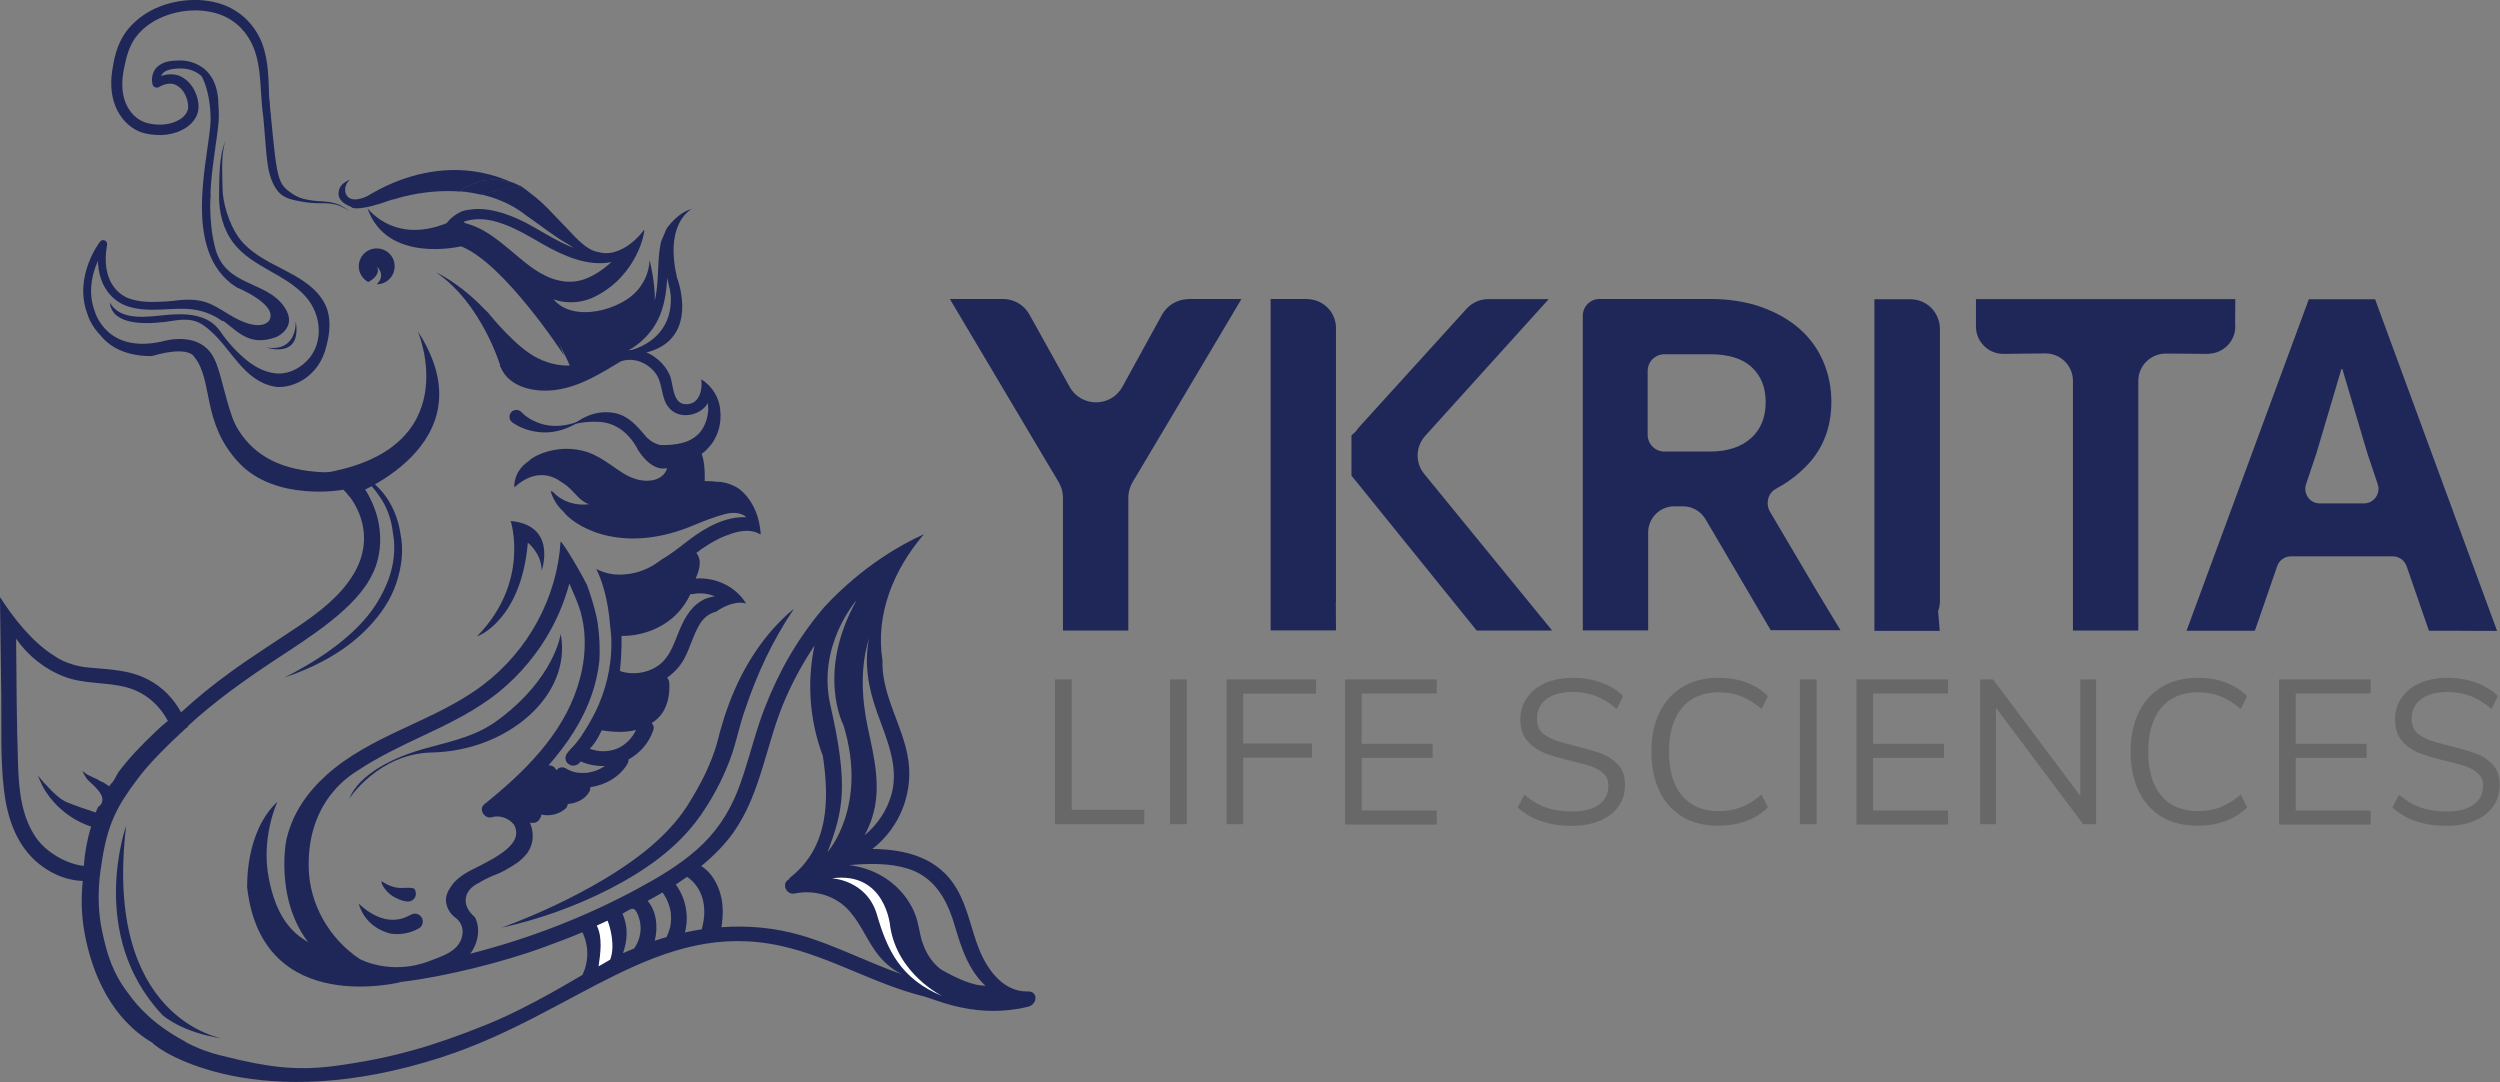 <svg width="134" height="58" viewBox="0 0 134 58" fill="none" xmlns="http://www.w3.org/2000/svg">
<rect x="0" y="0" width="134" height="58" fill="#808080" stroke="none"/>
<g id="logo" clip-path="url(#clip0_133_644)">
<g id="Group">
<path id="Vector" d="M56.546 44.177V36.418H57.446V43.408H61.334V44.177H56.546Z" fill="#686868"/>
<path id="Vector_2" d="M62.714 44.177V36.418H63.614V44.177H62.714Z" fill="#686868"/>
<path id="Vector_3" d="M65.746 44.177V36.418H70.543V37.178H66.637V39.852H70.324V40.612H66.637V44.177H65.746Z" fill="#686868"/>
<path id="Vector_4" d="M72.098 44.177V36.418H77.008V37.17H72.989V39.87H76.79V40.621H72.989V43.443H77.008V44.195H72.098V44.177Z" fill="#686868"/>
<path id="Vector_5" d="M81.351 43.286L81.7 42.596C82.085 42.919 82.469 43.146 82.871 43.286C83.273 43.426 83.736 43.496 84.26 43.496C84.88 43.496 85.361 43.373 85.702 43.129C86.042 42.884 86.208 42.543 86.208 42.106C86.208 41.853 86.13 41.643 85.964 41.477C85.798 41.32 85.588 41.189 85.326 41.093C85.064 40.997 84.706 40.901 84.26 40.796C83.657 40.656 83.168 40.507 82.784 40.359C82.399 40.202 82.085 39.983 81.849 39.695C81.613 39.406 81.49 39.031 81.49 38.576C81.49 38.139 81.604 37.746 81.84 37.406C82.076 37.065 82.399 36.803 82.827 36.61C83.255 36.427 83.753 36.331 84.321 36.331C84.854 36.331 85.361 36.418 85.824 36.584C86.287 36.75 86.689 36.995 87.004 37.309L86.663 38C86.296 37.685 85.92 37.458 85.544 37.309C85.169 37.17 84.758 37.091 84.312 37.091C83.71 37.091 83.238 37.213 82.897 37.467C82.556 37.72 82.382 38.078 82.382 38.533C82.382 38.926 82.53 39.214 82.836 39.415C83.133 39.616 83.596 39.782 84.199 39.922C84.863 40.088 85.396 40.236 85.772 40.368C86.147 40.499 86.471 40.708 86.724 40.979C86.977 41.25 87.1 41.617 87.1 42.071C87.1 42.508 86.986 42.901 86.75 43.225C86.514 43.548 86.191 43.81 85.754 43.994C85.317 44.177 84.811 44.264 84.234 44.264C83.046 44.264 82.076 43.941 81.351 43.286Z" fill="#686868"/>
<path id="Vector_6" d="M90.201 43.793C89.659 43.469 89.24 43.015 88.951 42.412C88.663 41.818 88.515 41.11 88.515 40.298C88.515 39.485 88.663 38.777 88.951 38.183C89.24 37.589 89.659 37.135 90.201 36.811C90.743 36.488 91.38 36.331 92.114 36.331C92.647 36.331 93.145 36.409 93.591 36.575C94.037 36.742 94.43 36.986 94.762 37.309L94.421 38C94.045 37.685 93.678 37.458 93.32 37.318C92.962 37.178 92.56 37.108 92.132 37.108C91.284 37.108 90.62 37.388 90.157 37.938C89.694 38.489 89.458 39.275 89.458 40.289C89.458 41.311 89.694 42.098 90.157 42.648C90.62 43.199 91.284 43.478 92.132 43.478C92.569 43.478 92.962 43.408 93.32 43.268C93.678 43.129 94.045 42.901 94.421 42.587L94.762 43.277C94.43 43.6 94.045 43.845 93.591 44.011C93.145 44.177 92.647 44.256 92.114 44.256C91.38 44.264 90.743 44.107 90.201 43.793Z" fill="#686868"/>
<path id="Vector_7" d="M96.475 44.177V36.418H97.374V44.177H96.475Z" fill="#686868"/>
<path id="Vector_8" d="M99.506 44.177V36.418H104.416V37.17H100.397V39.87H104.198V40.621H100.397V43.443H104.416V44.195H99.506V44.177Z" fill="#686868"/>
<path id="Vector_9" d="M111.502 36.418H112.35V44.177H111.659L106.985 37.938V44.177H106.138V36.418H106.828L111.502 42.657V36.418Z" fill="#686868"/>
<path id="Vector_10" d="M115.887 43.793C115.346 43.469 114.926 43.015 114.638 42.412C114.35 41.818 114.201 41.11 114.201 40.298C114.201 39.485 114.35 38.777 114.638 38.183C114.926 37.589 115.346 37.135 115.887 36.811C116.429 36.488 117.067 36.331 117.801 36.331C118.334 36.331 118.832 36.409 119.277 36.575C119.723 36.742 120.116 36.986 120.448 37.309L120.107 38C119.732 37.685 119.365 37.458 119.007 37.318C118.648 37.178 118.246 37.108 117.818 37.108C116.971 37.108 116.307 37.388 115.844 37.938C115.381 38.489 115.145 39.275 115.145 40.289C115.145 41.311 115.381 42.098 115.844 42.648C116.307 43.199 116.971 43.478 117.818 43.478C118.255 43.478 118.648 43.408 119.007 43.268C119.365 43.129 119.732 42.901 120.107 42.587L120.448 43.277C120.116 43.6 119.732 43.845 119.277 44.011C118.832 44.177 118.334 44.256 117.801 44.256C117.067 44.264 116.429 44.107 115.887 43.793Z" fill="#686868"/>
<path id="Vector_11" d="M122.161 44.177V36.418H127.071V37.17H123.052V39.87H126.853V40.621H123.052V43.443H127.071V44.195H122.161V44.177Z" fill="#686868"/>
<path id="Vector_12" d="M128.233 43.286L128.583 42.596C128.967 42.919 129.352 43.146 129.754 43.286C130.156 43.426 130.619 43.496 131.143 43.496C131.763 43.496 132.244 43.373 132.584 43.129C132.925 42.884 133.091 42.543 133.091 42.106C133.091 41.853 133.013 41.643 132.847 41.477C132.681 41.32 132.471 41.189 132.209 41.093C131.947 40.997 131.588 40.901 131.143 40.796C130.54 40.656 130.051 40.507 129.666 40.359C129.282 40.202 128.967 39.983 128.731 39.695C128.496 39.406 128.373 39.031 128.373 38.576C128.373 38.139 128.487 37.746 128.723 37.406C128.959 37.065 129.282 36.803 129.71 36.61C130.138 36.427 130.636 36.331 131.204 36.331C131.737 36.331 132.244 36.418 132.707 36.584C133.17 36.75 133.572 36.995 133.886 37.309L133.546 38C133.179 37.685 132.803 37.458 132.427 37.309C132.051 37.17 131.641 37.091 131.195 37.091C130.592 37.091 130.121 37.213 129.78 37.467C129.439 37.72 129.264 38.078 129.264 38.533C129.264 38.926 129.413 39.214 129.719 39.415C130.016 39.616 130.479 39.782 131.082 39.922C131.746 40.088 132.279 40.236 132.654 40.368C133.03 40.499 133.353 40.708 133.607 40.979C133.86 41.25 133.982 41.617 133.982 42.071C133.982 42.508 133.869 42.901 133.633 43.225C133.397 43.548 133.074 43.81 132.637 43.994C132.2 44.177 131.693 44.264 131.117 44.264C129.928 44.264 128.967 43.941 128.233 43.286Z" fill="#686868"/>
</g>
<g id="Group_2">
<path id="Vector_13" d="M22.174 47.62C22.07 47.585 21.886 47.576 21.58 47.593C21.126 47.62 20.724 47.419 20.453 47.227C20.453 47.244 20.453 47.27 20.453 47.288C20.462 47.366 20.488 47.436 20.532 47.497C20.654 47.707 20.829 47.891 21.03 48.022C21.266 48.17 21.519 48.284 21.799 48.319C21.912 48.336 22.026 48.31 22.122 48.24C22.201 48.179 22.279 48.065 22.288 47.969C22.297 47.856 22.279 47.733 22.209 47.646C22.201 47.637 22.183 47.629 22.174 47.62Z" fill="#1E2758"/>
<path id="Vector_14" d="M22.576 49.14C22.419 48.948 22.183 48.922 21.982 49.053C21.982 49.053 21.964 49.062 21.955 49.062C21.92 49.079 21.894 49.088 21.868 49.105C21.859 49.105 21.859 49.105 21.851 49.114C20.732 49.664 19.692 48.878 19.221 48.432C19.395 49 19.824 49.743 20.916 50.04H20.907C21.44 50.119 21.999 50.031 22.48 49.743C22.681 49.621 22.715 49.315 22.576 49.14Z" fill="#1E2758"/>
<path id="Vector_15" d="M14.87 42.971C14.87 42.971 13.988 44.841 14.398 47.026C15.062 50.512 16.854 50.538 18.4 51.447C19.544 52.111 19.71 52.722 21.659 52.6C21.659 52.6 14.031 54.671 13.245 47.541C13.263 47.541 13.105 44.632 14.87 42.971Z" fill="#1E2758"/>
<path id="Vector_16" d="M27.373 27.925C27.373 27.925 28.43 31.176 25.582 34.094C25.521 34.155 27.941 33.299 28.291 29.087C28.291 29.087 29.033 29.655 29.033 30.59C29.033 30.581 29.89 28.161 27.373 27.925Z" fill="#1E2758"/>
<path id="Vector_17" d="M6.762 44.264C6.762 44.264 4.657 50.119 8.711 54.409C8.711 54.409 9.724 55.344 11.909 55.658C11.909 55.658 5.513 54.645 6.762 44.264Z" fill="#1E2758"/>
<path id="Vector_18" d="M30.055 33.972C30.055 33.972 29.741 36.357 26.657 38.62C25.582 39.406 24.464 39.669 22.865 40.097C21.144 40.56 19.274 41.46 18.715 42.814C18.715 42.814 20.279 40.394 23.145 40.333C27.172 40.254 30.676 37.301 30.055 33.972Z" fill="#1E2758"/>
<path id="Vector_19" d="M26.884 49.725C28.797 49.018 30.649 48.153 32.379 47.13C34.092 46.099 35.734 44.867 36.8 43.251C37.333 42.412 37.814 41.547 38.163 40.63C38.347 40.167 38.469 39.73 38.591 39.214C38.731 38.716 38.889 38.218 39.072 37.729C39.797 35.78 40.959 33.937 42.558 32.626C41.405 34.33 40.566 36.147 39.937 38.035C39.596 38.961 39.448 39.957 39.028 40.971C38.635 41.958 38.128 42.884 37.526 43.74C36.276 45.514 34.485 46.711 32.659 47.655C30.824 48.59 28.876 49.28 26.884 49.725Z" fill="#1E2758"/>
<path id="Vector_20" d="M18.619 25.077C19.353 25.321 20.008 25.793 20.515 26.396C21.021 27.008 21.336 27.777 21.458 28.563L21.449 28.537C21.659 29.472 21.528 30.398 21.24 31.263C20.951 32.137 20.419 32.906 19.798 33.57C18.558 34.898 16.924 35.745 15.255 36.313C16.828 35.509 18.322 34.557 19.475 33.281C20.052 32.644 20.497 31.901 20.803 31.114C21.1 30.328 21.213 29.446 21.074 28.642L21.065 28.616C20.995 27.881 20.75 27.156 20.305 26.553C19.894 25.933 19.3 25.426 18.619 25.077Z" fill="#1E2758"/>
<path id="Vector_21" d="M37.586 20.332C37.674 20.918 37.464 21.739 36.695 21.66C36.022 21.59 36.101 20.542 35.891 20.088C35.62 19.485 35.061 19.004 34.423 18.803C34.196 18.742 33.462 18.637 32.414 19.196C32.344 19.24 32.274 19.275 32.204 19.319C32.126 19.362 32.056 19.397 31.977 19.45L31.994 19.432C31.785 19.555 31.566 19.677 31.348 19.782C30.981 19.957 30.605 20.105 30.212 20.21C29.933 20.28 29.574 20.332 29.207 20.341C27.879 20.367 26.953 19.651 26.805 19.52C26.805 19.555 26.805 19.598 26.822 19.651C27.276 20.795 28.718 21.058 29.836 20.892C31.103 20.708 32.204 20.018 33.27 19.371C33.969 19.127 34.712 19.441 35.14 20.009C35.568 20.586 35.393 21.39 35.909 21.914C36.354 22.377 37.123 22.333 37.621 21.966C37.77 21.853 37.874 21.721 37.962 21.582C37.927 21.643 37.971 21.914 37.962 22.001C37.944 22.176 37.918 22.342 37.866 22.508C37.77 22.823 37.604 23.12 37.359 23.338C36.8 23.845 35.83 23.897 35.114 23.836C35.053 23.827 34.991 23.819 34.93 23.81C35.087 23.915 35.245 24.02 35.393 24.133C35.568 24.282 35.76 24.387 35.786 24.745C35.83 25.4 35.358 25.636 35.096 25.715C34.537 25.863 33.934 25.697 33.401 25.365C32.694 24.919 32.073 24.36 31.226 24.159C30.413 23.958 29.531 24.055 28.788 24.413C28.648 24.483 28.465 24.579 28.342 24.71C27.914 24.998 27.608 25.418 27.565 25.994C27.565 26.038 27.565 26.082 27.582 26.116C28.01 25.715 29.015 25.016 30.142 25.872C30.483 26.073 30.728 26.37 30.998 26.649C31.156 26.807 31.348 26.947 31.566 27.025C30.885 27.121 30.151 26.903 29.679 26.405C29.627 26.352 29.574 26.326 29.513 26.317C29.609 26.702 30.072 27.75 31.365 27.995C31.907 28.065 32.475 28.021 33.026 27.925C33.523 27.847 34.004 27.707 34.502 27.646C34.52 27.646 34.554 27.646 34.572 27.646C34.572 27.628 34.563 27.611 34.563 27.593C34.554 27.305 34.817 27.069 35.087 27.069C35.874 27.069 36.651 27.095 37.42 27.226C37.455 27.174 37.499 27.121 37.525 27.06C37.578 26.929 37.639 26.798 37.665 26.658C37.77 26.204 37.787 25.741 37.77 25.287C37.752 24.963 37.726 24.622 37.604 24.325C37.621 24.308 37.647 24.299 37.665 24.29C37.77 24.212 37.857 24.124 37.944 24.028C37.997 23.967 38.049 23.915 38.093 23.854C38.128 23.81 38.163 23.775 38.189 23.731C38.521 23.233 38.67 22.648 38.608 22.01C38.565 21.32 38.163 20.682 37.586 20.332Z" fill="#1E2758"/>
<path id="Vector_22" d="M55.095 53.142C53.82 53.177 52.972 52.041 52.535 51.01C52.063 49.9 51.898 48.694 51.286 47.646C50.316 45.968 48.56 45.523 46.76 45.505C48.272 44.326 49.023 42.386 48.639 40.455C48.333 38.926 47.468 37.528 47.319 35.972C47.302 35.789 47.293 35.597 47.302 35.413C46.909 32.923 47.896 30.547 49.512 28.642C49.477 28.65 49.442 28.668 49.416 28.685C48.473 29.113 46.28 30.267 44.174 32.547C43.309 33.561 42.558 34.671 41.946 35.833C41.465 36.759 41.046 37.72 40.714 38.707C40.303 39.931 40.006 41.189 39.535 42.395C39.054 43.609 38.346 44.666 37.35 45.54C36.398 46.379 35.288 47.034 34.17 47.637C31.374 49.149 28.386 50.302 25.285 51.097C25.25 51.106 25.232 51.123 25.197 51.141C25.625 50.556 25.774 49.787 25.459 49.166C25.267 49 25.092 48.799 25.005 48.546C24.979 48.459 24.953 48.362 24.961 48.258C24.961 47.829 25.267 47.506 25.669 47.323C25.905 47.174 26.149 47.052 26.42 46.938C26.499 46.903 26.578 46.877 26.656 46.842C26.674 46.833 26.761 46.798 26.709 46.825C26.744 46.807 26.787 46.79 26.822 46.772C26.971 46.702 27.119 46.624 27.259 46.536C27.399 46.458 27.539 46.37 27.678 46.274C27.705 46.257 27.731 46.239 27.801 46.187C27.862 46.143 27.914 46.091 27.976 46.038C28.08 45.942 28.185 45.828 28.29 45.689C28.622 45.182 28.622 44.596 28.404 44.098C28.456 44.098 28.509 44.107 28.57 44.107C28.779 44.098 28.902 43.985 28.98 43.801C28.998 43.758 29.006 43.714 29.015 43.662C29.461 43.758 29.933 43.662 30.308 43.347C30.387 43.277 30.422 43.19 30.431 43.094C30.902 43.059 31.366 42.84 31.593 42.43C31.636 42.36 31.645 42.272 31.636 42.194C32.449 42.08 33.218 41.643 33.637 40.935C33.681 40.857 33.69 40.778 33.69 40.708C34.319 40.359 34.799 39.8 35.018 39.127C35.07 38.969 35.018 38.847 34.93 38.76C35.218 38.576 35.463 38.323 35.612 38.026C35.839 37.58 35.9 37.082 35.874 36.593C35.865 36.488 35.821 36.401 35.76 36.322C36.118 36.069 36.433 35.745 36.66 35.335C37.001 34.714 37.158 34.007 37.534 33.412C37.743 33.08 38.058 32.862 38.39 32.783C38.731 32.539 39.124 32.364 39.535 32.311C39.683 32.294 39.84 32.303 39.989 32.346C39.438 31.438 38.364 30.931 37.289 31.01C37.429 30.677 37.682 30.075 37.324 29.638C37.779 29.288 38.093 29.096 38.608 28.834L38.661 28.816C38.801 28.747 38.941 28.694 39.089 28.65L39.273 28.581C40.068 28.327 40.522 28.502 40.732 28.633C40.749 28.633 40.767 28.633 40.775 28.633C40.723 27.707 40.338 26.754 39.605 26.195C39.307 26.003 38.844 25.793 38.276 25.819C38.276 25.819 38.303 25.811 38.32 25.802C37.971 25.785 37.612 25.785 37.263 25.785C36.817 25.819 36.372 25.968 35.935 26.143C35.498 26.335 34.729 26.693 33.48 27.322C32.213 27.96 30.885 27.611 30.23 27.471C31.086 28.449 33.637 29.664 37.202 28.144C37.735 27.916 38.285 27.715 38.844 27.558C39.229 27.453 39.709 27.445 40.006 27.724C38.906 27.663 37.822 28.266 36.949 28.93C36.468 29.297 35.987 29.69 35.454 29.996C35.21 30.18 34.956 30.354 34.677 30.477C34.284 30.66 33.873 30.765 33.436 30.791C32.912 30.835 32.405 30.73 31.96 30.494C32.222 31.018 32.597 32.023 32.711 33.64C32.711 33.64 33.157 36.077 31.619 38.707C31.619 38.707 31.234 39.38 31.2 39.398C31.234 39.45 31.261 39.476 31.322 39.511C31.532 39.616 31.785 39.564 31.907 39.363C31.907 39.363 32.056 39.118 32.065 39.118C32.746 39.232 33.436 39.293 34.091 39.127C33.891 39.564 33.523 39.939 33.06 40.132C32.597 40.315 32.073 40.306 31.61 40.132C31.619 40.097 31.636 40.07 31.636 40.027C31.636 39.922 31.593 39.808 31.514 39.738C31.435 39.669 31.322 39.616 31.217 39.616C31.182 39.625 31.138 39.625 31.103 39.633C31.034 39.651 31.051 39.738 30.99 39.738C30.824 39.939 30.588 40.14 30.431 40.341C30.387 40.376 30.361 40.42 30.343 40.472C30.317 40.525 30.308 40.577 30.308 40.63C30.308 40.734 30.352 40.848 30.431 40.918C30.509 40.988 30.623 41.04 30.728 41.04L30.841 41.023C30.911 41.005 30.972 40.97 31.034 40.918C31.06 40.883 31.086 40.848 31.121 40.813C31.523 40.988 31.977 41.075 32.423 41.058C32.169 41.215 32.021 41.294 31.75 41.364C31.68 41.381 31.619 41.39 31.549 41.407C31.523 41.416 31.462 41.425 31.523 41.416C31.488 41.416 31.453 41.425 31.418 41.425C31.278 41.434 31.138 41.434 30.964 41.416C30.929 41.407 30.894 41.407 30.867 41.398C30.798 41.381 30.736 41.372 30.675 41.346C30.64 41.337 30.597 41.32 30.535 41.294C30.466 41.259 30.404 41.233 30.334 41.189C30.125 41.066 29.933 41.145 29.819 41.285C29.81 41.259 29.793 41.241 29.784 41.215C29.758 41.171 29.723 41.128 29.671 41.101C29.627 41.066 29.583 41.04 29.522 41.032C29.478 41.023 29.443 41.023 29.4 41.023C30.396 39.887 31.234 38.646 31.724 37.213C31.925 36.636 32.056 36.034 32.126 35.431C32.161 34.81 32.143 34.111 32.029 33.351C31.872 32.495 31.593 31.717 31.497 31.446C31.479 31.412 31.47 31.385 31.462 31.35C30.841 30.153 30.064 28.939 30.046 29.035C29.863 32.014 28.325 34.872 25.887 36.715C23.293 38.681 19.894 39.363 17.465 41.573C16.451 42.491 15.691 43.609 15.377 44.902C15.333 44.946 14.521 49.088 17.421 51.429C19.256 52.915 21.667 52.609 21.667 52.609C23.834 52.347 27.032 51.56 29.207 50.748C29.88 50.503 30.553 50.25 31.217 49.97C31.566 50.695 31.566 51.534 31.217 52.259C29.662 53.177 27.731 54.26 26.045 54.933C23.196 56.078 20.986 56.733 17.875 57.144C15.814 57.414 14.223 57.161 12.205 56.663C12.205 56.663 11.436 56.488 11.061 56.34C10.659 56.217 9.899 55.85 9.907 55.816C8.387 55.012 7.435 54.05 6.858 53.221C6.046 52.154 5.748 51.202 5.469 49.891C5.084 48.074 5.434 46.423 5.425 46.423C5.74 44.151 6.281 43.207 7.382 41.739C8.02 40.874 9.138 39.791 9.96 39.039C10.03 39.004 10.073 38.952 10.108 38.882C11.524 37.58 13.123 36.444 14.721 35.387C16.574 34.164 19.125 32.6 19.981 30.73C19.981 30.73 21.108 28.703 19.57 26.23C19.57 26.23 19.238 25.61 18.312 25.173C18.33 25.216 18.347 25.269 18.365 25.313C18.391 25.365 18.409 25.418 18.435 25.461C18.583 25.723 18.557 26.02 18.417 26.256C18.837 26.658 19.125 27.174 19.3 27.654C19.684 28.729 19.535 29.812 18.941 30.791C18.242 31.945 17.124 32.801 16.006 33.561C14.774 34.391 13.516 35.177 12.319 36.051C11.428 36.698 10.545 37.406 9.706 38.183C9.313 37.449 8.71 36.829 7.959 36.436C6.945 35.894 5.853 35.885 4.735 35.78C3.599 35.675 2.935 35.169 2.935 35.169C1.694 34.408 0.655 33.028 0.008 32.014C0.008 32.041 -0.009 32.058 -0 32.075C0.026 33.823 0.043 35.571 0.069 37.327C0.087 38.978 0.017 40.665 0.209 42.307C0.366 43.688 0.786 45.077 1.834 46.082C2.542 46.746 3.459 47.183 4.438 47.218C4.342 48.092 4.359 48.992 4.517 49.918C4.927 52.277 6.037 54.645 8.16 55.885C8.579 56.383 13.883 59.843 23.686 56.663C30.867 54.33 35.28 49.236 41.876 50.704C44.55 51.298 46.9 52.766 49.547 53.413C50.307 53.631 52.387 54.618 55.095 53.963C55.62 53.841 55.654 53.124 55.095 53.142ZM33.227 35.964C33.296 35.335 33.323 34.714 33.314 34.085C34.336 34.094 35.358 33.736 36.11 33.063C36.494 32.722 36.791 32.294 37.01 31.84C37.053 31.848 37.097 31.848 37.149 31.84C37.551 31.761 37.953 31.813 38.311 31.962C38.049 32.006 37.805 32.075 37.578 32.215C36.931 32.617 36.617 33.29 36.346 33.954C36.092 34.592 35.856 35.291 35.245 35.702C34.668 36.086 33.899 36.2 33.227 35.964ZM24.612 50.564C24.28 51.089 23.59 51.289 23.03 51.508C20.977 52.303 19.326 51.429 19.282 51.403C17.64 50.311 16.591 48.459 16.547 46.528C16.451 42.77 19.003 41.425 19.212 41.276C20.27 40.577 21.458 40.009 22.515 39.511C24.009 38.812 25.494 38.105 26.77 37.065C27.914 36.13 28.875 34.959 29.566 33.675C29.976 32.914 30.291 32.111 30.518 31.28C30.736 31.787 30.972 32.285 31.121 32.801C31.488 34.12 31.374 35.518 30.955 36.811C30.125 39.406 28.072 41.416 25.957 43.111C25.625 43.373 25.983 43.924 26.368 43.801C26.787 43.67 27.277 43.862 27.547 44.194C28.107 45.217 26.648 45.942 25.302 46.615C24.612 46.956 24.288 47.314 24.131 47.585C24.018 47.751 23.93 47.934 23.904 48.153C23.869 48.537 24.087 48.965 24.428 49.201C24.874 49.542 24.891 50.119 24.612 50.564ZM5.259 43.251C5.216 43.347 5.172 43.452 5.128 43.548C4.892 43.478 3.861 43.12 3.582 42.998C3.232 42.84 2.97 42.587 2.699 42.316C2.463 42.08 2.236 41.827 2.035 41.565C2.07 41.678 2.123 41.792 2.175 41.905C2.201 41.967 2.227 42.028 2.262 42.097C2.315 42.202 2.376 42.298 2.437 42.403C2.481 42.473 2.525 42.534 2.577 42.604C2.638 42.692 2.708 42.788 2.778 42.866C2.891 43.006 3.014 43.129 3.136 43.251C3.189 43.303 3.258 43.356 3.311 43.408C3.407 43.495 3.512 43.574 3.617 43.653C3.678 43.697 3.748 43.74 3.809 43.784C3.922 43.862 4.036 43.932 4.158 43.994C4.22 44.029 4.272 44.055 4.333 44.081C4.517 44.168 4.7 44.247 4.884 44.308C4.665 45.016 4.552 45.68 4.49 46.414C3.555 46.309 2.481 45.68 1.948 44.92C1.153 43.793 1.013 42.351 0.969 41.032C0.891 38.769 0.882 36.497 0.864 34.234C1.494 35.142 2.393 35.868 3.451 36.27C4.525 36.68 5.679 36.549 6.771 36.837C7.767 37.1 8.536 37.772 8.999 38.646C8.964 38.664 8.903 38.716 8.833 38.777C8.798 38.803 8.754 38.847 8.71 38.882C8.667 38.917 8.623 38.961 8.571 39.004C8.492 39.074 8.413 39.144 8.326 39.232C8.308 39.249 8.282 39.275 8.265 39.293C7.679 39.843 6.893 40.647 6.334 41.407C6.133 41.766 6.107 41.87 5.914 42.054C5.897 42.08 5.88 42.115 5.862 42.141C5.792 42.124 5.574 41.94 5.504 41.923C5.486 41.914 5.469 41.905 5.451 41.905C5.46 41.905 5.46 41.905 5.469 41.914C5.434 41.897 5.399 41.879 5.364 41.862C5.329 41.844 5.294 41.818 5.259 41.8C5.259 41.8 5.25 41.792 5.242 41.783C5.067 41.704 4.892 41.626 4.718 41.538C4.604 41.477 4.517 41.398 4.42 41.32C4.429 41.337 4.429 41.337 4.429 41.346C4.429 41.346 4.429 41.346 4.438 41.364C4.455 41.398 4.473 41.434 4.49 41.477C4.525 41.538 4.56 41.608 4.604 41.669C4.621 41.696 4.639 41.722 4.656 41.748C4.656 41.757 4.656 41.757 4.665 41.757C4.665 41.757 4.674 41.766 4.683 41.774C4.735 41.827 4.779 41.879 4.831 41.923C5.05 42.133 5.303 42.342 5.434 42.622C5.539 42.831 5.504 43.111 5.259 43.251ZM46.585 34.199C46.306 35.562 46.542 36.864 47.005 38.166C47.503 39.572 48.193 41.04 47.791 42.552C47.555 43.426 47.04 44.194 46.341 44.771C46.507 44.465 46.647 44.142 46.751 43.81C47.258 42.211 46.856 40.595 46.516 39.013C46.184 37.44 46.096 35.754 46.585 34.199ZM44.506 37.79C43.781 34.566 45.913 32.172 45.913 32.172C43.728 36.069 45.214 38.882 45.214 38.882C46.542 43.225 44.358 45.671 44.358 45.671C45.214 43.408 45.485 42.106 44.506 37.79ZM32.361 51.604C32.335 51.621 32.309 51.639 32.274 51.648C32.379 50.957 32.292 50.25 31.986 49.612C32.178 49.525 32.361 49.437 32.554 49.35C32.641 50.11 32.659 50.896 32.361 51.604ZM33.995 50.835C33.794 50.922 33.593 51.001 33.392 51.089C33.611 50.442 33.707 49.769 33.366 48.974C33.497 48.913 33.794 48.686 33.934 48.712C34.083 48.738 34.196 49.018 34.231 49.14C34.441 49.708 34.336 50.337 33.995 50.835ZM35.961 49.411C35.961 49.437 35.944 49.568 35.952 49.516C35.935 49.638 35.909 49.76 35.865 49.874C35.83 49.996 35.795 50.075 35.752 50.162C35.743 50.18 35.743 50.206 35.734 50.224C35.516 50.285 35.306 50.355 35.096 50.424C35.192 50.04 35.21 49.647 35.149 49.254C35.087 48.904 34.948 48.563 34.712 48.284C34.983 48.144 35.245 47.987 35.507 47.838C35.516 47.847 35.516 47.856 35.524 47.856C35.559 47.899 35.594 47.952 35.62 48.004C35.655 48.057 35.69 48.118 35.717 48.17C35.734 48.196 35.743 48.223 35.752 48.249C35.752 48.258 35.786 48.327 35.778 48.301C35.804 48.362 35.856 48.502 35.883 48.598C35.9 48.651 35.909 48.712 35.926 48.764C35.935 48.791 35.935 48.817 35.944 48.852C35.944 48.86 35.952 48.887 35.952 48.904C35.961 49.018 35.97 49.131 35.97 49.236C35.97 49.297 35.961 49.358 35.961 49.411ZM37.612 49.813C37.307 49.856 37.01 49.918 36.713 49.979C36.94 49.096 36.765 48.161 36.223 47.41C36.424 47.279 36.625 47.139 36.826 46.999C36.817 46.999 38.18 47.751 37.612 49.813ZM42.951 50.136C41.544 49.725 40.102 49.594 38.67 49.699C38.766 49.079 38.766 48.52 38.635 47.995C38.477 47.384 38.137 46.755 37.586 46.423C38.242 45.881 38.844 45.287 39.334 44.588C40.749 42.561 41.046 40.035 41.955 37.79C42.409 36.68 42.986 35.605 43.658 34.601C43.239 36.575 43.396 38.629 44.104 40.516C44.462 42.875 44.419 45.409 42.374 47.017C42.331 47.052 42.295 47.095 42.278 47.139C41.885 47.331 42.112 47.987 42.601 47.891C43.58 47.69 44.637 47.96 45.353 48.651C46.044 49.315 46.385 50.232 46.935 51.001C47.328 51.552 47.809 51.953 48.342 52.224C46.516 51.587 44.794 50.678 42.951 50.136ZM50.438 51.962C50.386 51.919 49.809 51.543 49.469 50.59C49.268 50.04 49.25 49.455 49.014 48.913C48.403 47.471 47.022 46.545 45.502 46.37C46.542 46.283 47.616 46.248 48.612 46.545C49.967 46.947 50.639 48.013 51.059 49.245C51.338 50.066 51.688 51.814 52.824 52.836C52.78 52.801 52.203 52.976 50.438 51.962Z" fill="#1E2758"/>
<path id="Vector_23" d="M31.995 49.612C32.301 50.25 32.187 51.106 32.083 51.796C32.109 51.779 32.677 51.456 32.703 51.438C32.991 50.73 32.703 49.647 32.563 49.35C32.371 49.437 32.187 49.533 31.995 49.612Z" fill="white"/>
<path id="Vector_24" d="M44.585 47.078C44.585 47.078 46.455 47.157 47.005 49.026C47.547 50.896 48.255 52.46 50.517 53.395C50.517 53.395 48.097 52.224 47.713 49.647C47.713 49.647 47.477 46.685 44.585 47.078Z" fill="white"/>
<path id="Vector_25" d="M22.393 17.755C22.393 17.755 25.128 24.133 17.23 25.374C17.23 25.374 18.304 25.916 18.724 26.615C18.724 26.615 26.377 23.897 22.393 17.755Z" fill="#1E2758"/>
<path id="Vector_26" d="M19.693 11.149C19.693 11.149 21.301 13.403 24.577 11.665C24.577 11.665 28.631 14.819 30.239 19.057C30.239 19.057 27.024 14.102 24.708 13.203C24.708 13.203 20.724 14.172 19.693 11.149Z" fill="#1E2758"/>
<path id="Vector_27" d="M20.191 13.316C19.658 13.316 19.23 13.744 19.23 14.277C19.23 14.644 19.439 14.95 19.736 15.116C20.138 14.915 20.383 14.574 20.191 14.277C20.191 14.277 20.724 14.732 20.191 15.238C20.724 15.238 21.152 14.81 21.152 14.277C21.16 13.744 20.724 13.316 20.191 13.316Z" fill="#1E2758"/>
<path id="Vector_28" d="M33.716 18.794C33.716 18.794 36.73 18.218 35.769 14.801L36.293 14.898C36.293 14.898 37.578 18.192 34.59 18.908L34.109 19.03L33.716 18.794Z" fill="#1E2758"/>
<g id="Group_3">
<g id="Group_4">
<path id="Vector_29" d="M27.916 9.979C27.916 9.979 27.906 9.979 27.906 9.97C27.906 9.979 27.906 9.979 27.916 9.979Z" fill="#1E2758"/>
<path id="Vector_30" d="M24.682 10.267C24.761 10.197 24.839 10.118 24.918 10.048C25.259 9.943 25.433 9.795 25.818 9.707C26.325 9.585 26.954 9.62 27.504 9.804C22.865 7.689 18.837 11.105 18.837 11.105C18.837 11.105 19.012 11.341 20.41 10.905C20.733 10.808 20.899 10.712 21.17 10.669C21.537 10.546 22.987 10.136 24.682 10.267Z" fill="#1E2758"/>
<path id="Vector_31" d="M37.132 11.184C36.565 11.315 36.075 11.778 35.752 12.224C35.743 12.241 35.726 12.259 35.717 12.276C35.63 12.503 35.525 12.722 35.437 12.94C35.394 13.124 35.367 13.307 35.341 13.491C35.245 14.365 35.298 15.3 35.088 16.156C35.07 16.042 35.027 15.937 35.009 15.824C34.826 14.601 34.441 15.282 34.31 15.439C33.279 16.671 30.693 17.309 29.662 16.033C30.064 16.217 30.999 16.348 31.899 15.894C34.188 14.74 34.581 12.39 34.529 12.311C34.223 12.722 33.83 13.089 33.384 13.325C33.087 13.482 32.746 13.587 32.406 13.569C32.301 13.561 32.205 13.543 32.109 13.517C31.366 13.43 30.693 12.53 30.213 12.058C29.549 11.394 29.234 10.957 28.36 10.302C28.291 10.249 27.976 10.005 27.897 9.961L25.73 10.406C26.578 10.599 27.443 10.939 28.221 11.56C28.221 11.56 28.36 11.665 28.456 11.726C28.85 12.005 29.881 12.774 30.3 13.002C30.396 13.054 30.667 13.22 30.754 13.29C29.951 12.984 29.173 12.486 28.483 12.101C27.557 11.586 26.456 11.14 25.407 11.21C25.276 11.228 25.154 11.236 25.049 11.254C24.944 11.271 24.839 11.298 24.735 11.333C23.817 11.787 23.773 12.346 23.773 12.425C23.8 12.486 23.852 12.53 23.939 12.538C26.176 12.862 27.504 14.976 28.832 16.593C29.488 17.388 31.008 20.28 30.676 20.201C30.877 20.42 31.759 19.721 32.074 19.686C32.406 19.651 32.615 19.179 32.93 19.074C33.349 19.03 34.249 18.541 34.782 17.868C35.455 17.091 35.682 16.112 35.752 15.072C35.752 15.011 35.761 14.95 35.761 14.889C35.761 14.898 35.769 14.915 35.769 14.924C35.839 15.247 35.918 15.57 35.997 15.894C36.093 15.553 36.197 15.212 36.285 14.863C36.206 14.522 36.145 14.172 36.119 13.823C36.04 12.862 36.233 11.761 37.062 11.202C37.097 11.228 37.115 11.202 37.132 11.184ZM28.64 14.434C27.399 13.587 26.272 12.189 24.752 11.927C26.185 11.333 27.81 12.346 29.068 13.071C30.195 13.718 31.506 14.295 32.764 14.05V14.059C32.318 14.452 31.838 14.793 31.27 14.985C30.344 15.282 29.444 14.976 28.64 14.434Z" fill="#1E2758"/>
<path id="Vector_32" d="M25.817 9.699C25.433 9.786 25.258 9.935 24.918 10.04C24.839 10.109 24.76 10.188 24.682 10.258C25.031 10.284 25.381 10.345 25.739 10.424L27.906 9.978C27.906 9.978 27.897 9.978 27.897 9.97C27.766 9.9 27.635 9.856 27.504 9.795C26.953 9.611 26.324 9.576 25.817 9.699Z" fill="#1E2758"/>
</g>
</g>
<path id="Vector_33" d="M34.817 13.945C34.817 13.945 35.131 15.142 35.096 16.165L33.384 16.226C33.375 16.217 34.755 15.501 34.817 13.945Z" fill="#1E2758"/>
<path id="Vector_34" d="M30.439 40.324C30.439 40.324 31.121 39.677 31.794 38.454L32.327 38.987C32.327 38.987 31.995 39.765 31.628 40.114C31.54 40.193 30.439 40.324 30.439 40.324Z" fill="#1E2758"/>
<path id="Vector_35" d="M28.413 20.35C26.621 16.042 23.389 14.609 23.389 14.609C25.844 16.287 26.831 19.651 26.831 19.651C27.172 20.009 27.137 19.956 27.495 20.192C27.853 20.428 28.535 20.673 29.251 20.673C29.968 20.673 31.165 20.192 31.165 20.192L31.584 19.091C31.261 19.773 29.609 19.808 28.334 18.908C27.207 18.113 26.062 16.636 26.062 16.636" fill="#1E2758"/>
<path id="Vector_36" d="M30.745 22.744C30.745 22.744 31.462 22.115 32.405 22.097C33.261 22.08 33.794 22.386 34.572 23.338C35.349 24.299 36.809 23.871 37.368 23.338C37.368 23.338 35.952 26.719 34.214 24.151C34.214 24.151 33.585 22.683 32.117 22.613C31.287 22.569 30.745 22.744 30.745 22.744Z" fill="#1E2758"/>
<path id="Vector_37" d="M27.967 22.106C28.116 22.272 28.369 22.447 28.613 22.56C28.867 22.683 29.138 22.77 29.417 22.805C29.985 22.884 30.597 22.77 31.156 22.526C30.658 22.875 30.055 23.128 29.4 23.172C29.077 23.198 28.745 23.155 28.413 23.076C28.081 22.989 27.784 22.866 27.469 22.648C27.303 22.534 27.259 22.298 27.373 22.132C27.486 21.966 27.722 21.923 27.888 22.036C27.906 22.054 27.932 22.071 27.95 22.089L27.967 22.106Z" fill="#1E2758"/>
<path id="Vector_38" d="M15.246 16.462C14.276 15.02 12.074 15.387 11.533 13.29C10.799 10.424 11.821 7.305 11.725 5.959C11.629 4.613 11.113 3.582 10.633 3.775C10.633 3.775 11.271 4.596 11.288 6.343C11.306 8.135 9.576 13.447 12.686 15.404C12.686 15.404 14.949 16.322 14.425 17.187C14.425 17.187 13.988 17.912 12.258 16.846C11.253 16.234 10.79 15.885 9.078 16.156C8.999 16.313 9.584 16.331 9.427 16.4C9.453 16.4 9.48 16.409 9.506 16.418C10.808 16.514 11.096 16.514 11.961 17.187C12.826 17.86 13.437 18.576 14.818 18.061C14.827 18.052 15.989 17.554 15.246 16.462Z" fill="#1E2758"/>
<path id="Vector_39" d="M17.884 25.531C12.703 25.575 11.978 22.281 11.462 19.826C11.026 17.755 8.702 18.515 8.702 18.515C5.539 19.205 4.883 16.759 4.883 16.759C4.158 14.845 5.53 13.08 5.53 13.08C5.172 15.142 6.211 15.946 6.788 16.173C7.365 16.4 8.003 16.409 8.614 16.383C9.234 16.357 9.855 16.296 10.466 16.392C11.008 16.479 11.532 16.689 11.987 17.003" stroke="#1E2758" stroke-width="0.42" stroke-miterlimit="10" stroke-linecap="round" stroke-linejoin="round"/>
<path id="Vector_40" d="M18.426 26.248C18.426 26.248 14.774 26.929 12.782 24.78C10.79 22.63 11.436 20.385 10.423 19.144C10.423 19.144 10.187 18.489 8.151 19.083C8.151 19.083 6.22 19.205 5.338 17.886C5.338 17.886 7.47 18.882 8.99 18.567C10.502 18.244 11.174 18.497 11.62 19.563C12.1 20.699 12.459 24.352 14.608 25.068C16.757 25.785 18.365 25.321 18.365 25.321L18.426 26.248Z" fill="#1E2758"/>
<path id="Vector_41" d="M18.758 11.332C18.478 11.149 18.181 10.992 17.858 10.931C17.535 10.87 17.203 10.904 16.862 10.887C16.521 10.87 16.189 10.817 15.857 10.747C15.534 10.677 15.167 10.572 14.914 10.275C14.451 9.707 14.355 8.973 14.285 8.318L14.119 6.326C13.918 5.007 14.057 3.6 13.551 2.455C13.297 1.887 12.896 1.389 12.38 1.066C11.864 0.734 11.244 0.585 10.615 0.559C9.374 0.524 8.046 0.996 7.304 1.957C6.937 2.429 6.771 3.032 6.648 3.67C6.517 4.29 6.509 4.919 6.718 5.478C6.937 6.029 7.356 6.474 7.933 6.606C8.509 6.745 9.165 6.702 9.645 6.396C9.881 6.247 10.056 6.029 10.082 5.802C10.108 5.566 10.03 5.251 9.89 5.007C9.75 4.762 9.54 4.578 9.305 4.508C9.069 4.447 8.789 4.508 8.536 4.657L8.518 4.666C8.413 4.727 8.274 4.692 8.204 4.587C8.195 4.57 8.186 4.543 8.177 4.526C8.125 4.308 8.134 4.133 8.204 3.932C8.265 3.74 8.413 3.565 8.579 3.469C8.911 3.259 9.261 3.25 9.584 3.242H9.567C10.039 3.224 10.475 3.355 10.851 3.617C11.227 3.879 11.471 4.29 11.585 4.709C11.707 5.129 11.725 5.557 11.69 5.968C11.655 6.387 11.567 6.789 11.48 7.191V7.182C11.384 7.785 11.314 8.397 11.27 9.008C11.253 9.314 11.235 9.62 11.235 9.926C11.244 10.232 11.253 10.546 11.367 10.835C11.235 10.555 11.2 10.24 11.165 9.935C11.139 9.629 11.139 9.314 11.139 9.008C11.148 8.388 11.192 7.776 11.253 7.156V7.147C11.314 6.754 11.375 6.352 11.384 5.959C11.384 5.566 11.367 5.173 11.244 4.814C11.131 4.456 10.921 4.133 10.624 3.941C10.335 3.74 9.942 3.652 9.602 3.67H9.584C9.305 3.678 9.016 3.722 8.824 3.844C8.728 3.906 8.675 3.984 8.641 4.072C8.606 4.159 8.614 4.299 8.641 4.377L8.291 4.246C8.597 4.045 9.016 3.923 9.436 4.01C9.855 4.107 10.169 4.412 10.362 4.736C10.554 5.076 10.668 5.435 10.633 5.863C10.58 6.308 10.274 6.649 9.96 6.85C9.305 7.27 8.518 7.313 7.811 7.156C7.05 6.999 6.448 6.37 6.185 5.688C5.906 4.998 5.923 4.229 6.054 3.556C6.159 2.883 6.378 2.167 6.841 1.59C7.776 0.437 9.252 -0.044 10.65 -8.77769e-05C11.349 0.035 12.074 0.21 12.677 0.612C13.289 1.005 13.752 1.599 14.023 2.254C14.547 3.617 14.328 4.98 14.503 6.291L14.625 8.292C14.669 8.956 14.774 9.602 15.123 10.118C15.298 10.354 15.604 10.476 15.91 10.572C16.224 10.66 16.547 10.73 16.88 10.765C17.203 10.8 17.544 10.782 17.876 10.878C18.208 10.948 18.496 11.132 18.758 11.332Z" fill="#1E2758"/>
<path id="Vector_42" d="M17.596 16.802C17.535 16.514 17.413 16.243 17.229 15.981C16.714 15.247 15.892 14.81 15.115 14.408C14.241 13.963 13.324 13.491 12.764 12.687C12.284 11.997 11.926 10.878 11.926 10.039C11.926 9.201 11.83 8.327 12.083 7.549C11.725 8.397 11.76 9.533 11.742 10.459C11.725 11.385 11.969 12.329 12.537 13.054C13.027 13.683 13.734 14.102 14.425 14.496C15.115 14.889 15.831 15.282 16.364 15.876C17.29 16.89 17.395 18.576 16.277 19.502C15.849 19.86 15.298 20.079 14.748 20.009C14.197 19.948 13.682 19.677 13.245 19.327C12.712 18.899 12.205 18.349 11.821 17.781C11.174 16.811 9.942 16.785 8.903 16.881C7.994 16.968 6.456 17.239 5.906 16.234C5.897 16.217 5.897 16.348 5.941 16.462C6.282 17.501 8.116 17.379 9.261 17.195C10.336 17.012 10.755 17.274 11.244 17.702C12.415 18.707 13.062 20.428 14.73 20.725C15.429 20.848 16.897 20.411 17.413 18.838C17.622 18.157 17.745 17.458 17.596 16.802Z" fill="#1E2758"/>
<path id="Vector_43" d="M18.723 9.637C18.846 9.576 18.549 9.751 18.505 10.074C18.453 10.45 18.706 10.966 19.702 10.511L19.02 11.149C19.02 11.149 17.928 10.913 18.182 10.153C18.243 9.969 18.356 9.821 18.723 9.637Z" fill="#1E2758"/>
<path id="Vector_44" d="M15.849 17.196C15.849 17.196 15.972 18.873 14.294 18.628C14.294 18.637 16.207 19.275 15.849 17.196Z" fill="#1E2758"/>
<path id="Vector_45" d="M18.243 10.974C18.243 10.974 16.504 10.957 15.674 10.389C14.731 9.751 14.87 9.585 14.303 4.019L14.276 5.304C14.276 5.304 14.11 9.227 14.984 10.101C14.966 10.101 15.412 10.852 18.243 10.974Z" fill="#1E2758"/>
</g>
<g id="Group_5">
<path id="Vector_46" d="M70.097 16.033L70.045 16.025H69.669H68.106V17.589V24.85V33.788H71.609L71.6 32.294C71.6 32.268 71.609 32.25 71.609 32.224V17.58C71.609 16.741 70.936 16.06 70.097 16.033Z" fill="#1E2758"/>
<path id="Vector_47" d="M76.389 23.364L83.011 16.033H79.77C79.333 16.033 78.905 16.217 78.608 16.549L72.85 22.892C72.789 22.962 72.737 23.032 72.684 23.111L72.439 23.338V23.941V24.946V25.496L72.789 25.924L76.581 30.616L79.15 33.797H83.195L76.336 25.4C75.847 24.806 75.873 23.941 76.389 23.364Z" fill="#1E2758"/>
<path id="Vector_48" d="M63.702 16.025H63.667V16.033C63.091 16.051 62.566 16.365 62.287 16.863L60.164 20.726C59.552 21.844 57.953 21.844 57.333 20.734L55.175 16.855C54.886 16.339 54.345 16.025 53.759 16.025H53.751C53.742 16.025 53.733 16.025 53.724 16.025H50.911L55.9 24.422L56.748 25.846C56.896 26.099 56.975 26.379 56.975 26.676V29.341V33.797H58.591H58.862H60.478V29.944V26.676C60.478 26.387 60.557 26.099 60.705 25.846L61.238 24.954L65.091 18.471L66.542 16.025H63.702Z" fill="#1E2758"/>
<path id="Vector_49" d="M97.392 31.7L94.876 27.436C94.622 27.008 94.754 26.422 95.199 26.195C95.225 26.186 95.243 26.169 95.269 26.151C95.566 25.994 95.846 25.811 96.108 25.61C96.186 25.557 96.256 25.496 96.326 25.435C96.597 25.208 96.859 24.954 97.095 24.675C97.803 23.81 98.161 22.77 98.161 21.538C98.161 20.787 98.021 20.07 97.733 19.389C97.445 18.716 97.025 18.13 96.466 17.632C95.907 17.143 95.225 16.75 94.421 16.462C93.609 16.173 92.683 16.025 91.643 16.025H87.161H85.737C85.239 16.025 84.837 16.427 84.837 16.925V32.39V33.788H88.341V32.39V28.537C88.341 27.768 88.969 27.139 89.738 27.139H90.21C90.708 27.139 91.162 27.401 91.416 27.829L92.962 30.459L94.911 33.779H95.706H96.204H98.65L97.392 31.7ZM89.214 24.203C88.716 24.203 88.314 23.801 88.314 23.303V21.582V19.887C88.314 19.389 88.716 18.987 89.214 18.987H91.652C92.657 18.987 93.408 19.223 93.897 19.686C94.395 20.149 94.64 20.769 94.64 21.547C94.64 22.377 94.378 23.023 93.845 23.495C93.312 23.967 92.578 24.203 91.652 24.203H89.214Z" fill="#1E2758"/>
<path id="Vector_50" d="M102.425 16.042H102.399H102.04H100.468V17.615V25.042V33.814H102.04H102.399H103.971L103.884 32.757C103.936 32.6 103.98 32.425 103.98 32.25V17.624C103.971 16.75 103.281 16.051 102.425 16.042Z" fill="#1E2758"/>
<path id="Vector_51" d="M116.099 18.952H116.404L118.335 18.969H118.405V18.96C119.183 18.926 119.812 18.288 119.812 17.501C119.812 17.466 119.803 17.44 119.803 17.414L119.812 16.033H112.875H107.379H105.911V17.501C105.911 18.314 106.575 18.978 107.396 18.969L108.087 18.96L109.624 18.943C110.437 18.934 111.11 19.598 111.11 20.411V32.329V33.797H112.578H113.145H114.613V32.329V25.164V20.411C114.613 19.607 115.277 18.943 116.099 18.952Z" fill="#1E2758"/>
<path id="Vector_52" d="M132.734 33.814H133.843L131.039 26.195L127.491 16.549L127.308 16.042H126.766H125.526H123.752L117.199 33.806H118.309H120.31H120.86L121.044 33.281L121.943 30.677L122.057 30.346C122.162 30.031 122.459 29.821 122.791 29.821H125.526H128.26C128.592 29.821 128.881 30.031 128.994 30.346L130.008 33.281L130.191 33.806H131.379L132.734 33.814ZM125.517 26.982H124.337C123.813 26.982 123.437 26.466 123.603 25.959L124.154 24.317L125.499 19.782H125.552L126.897 24.317L127.448 25.959C127.614 26.457 127.238 26.982 126.714 26.982H125.517Z" fill="#1E2758"/>
</g>
</g>
<defs>
<clipPath id="clip0_133_644">
<rect width="134" height="58" fill="white"/>
</clipPath>
</defs>
</svg>
